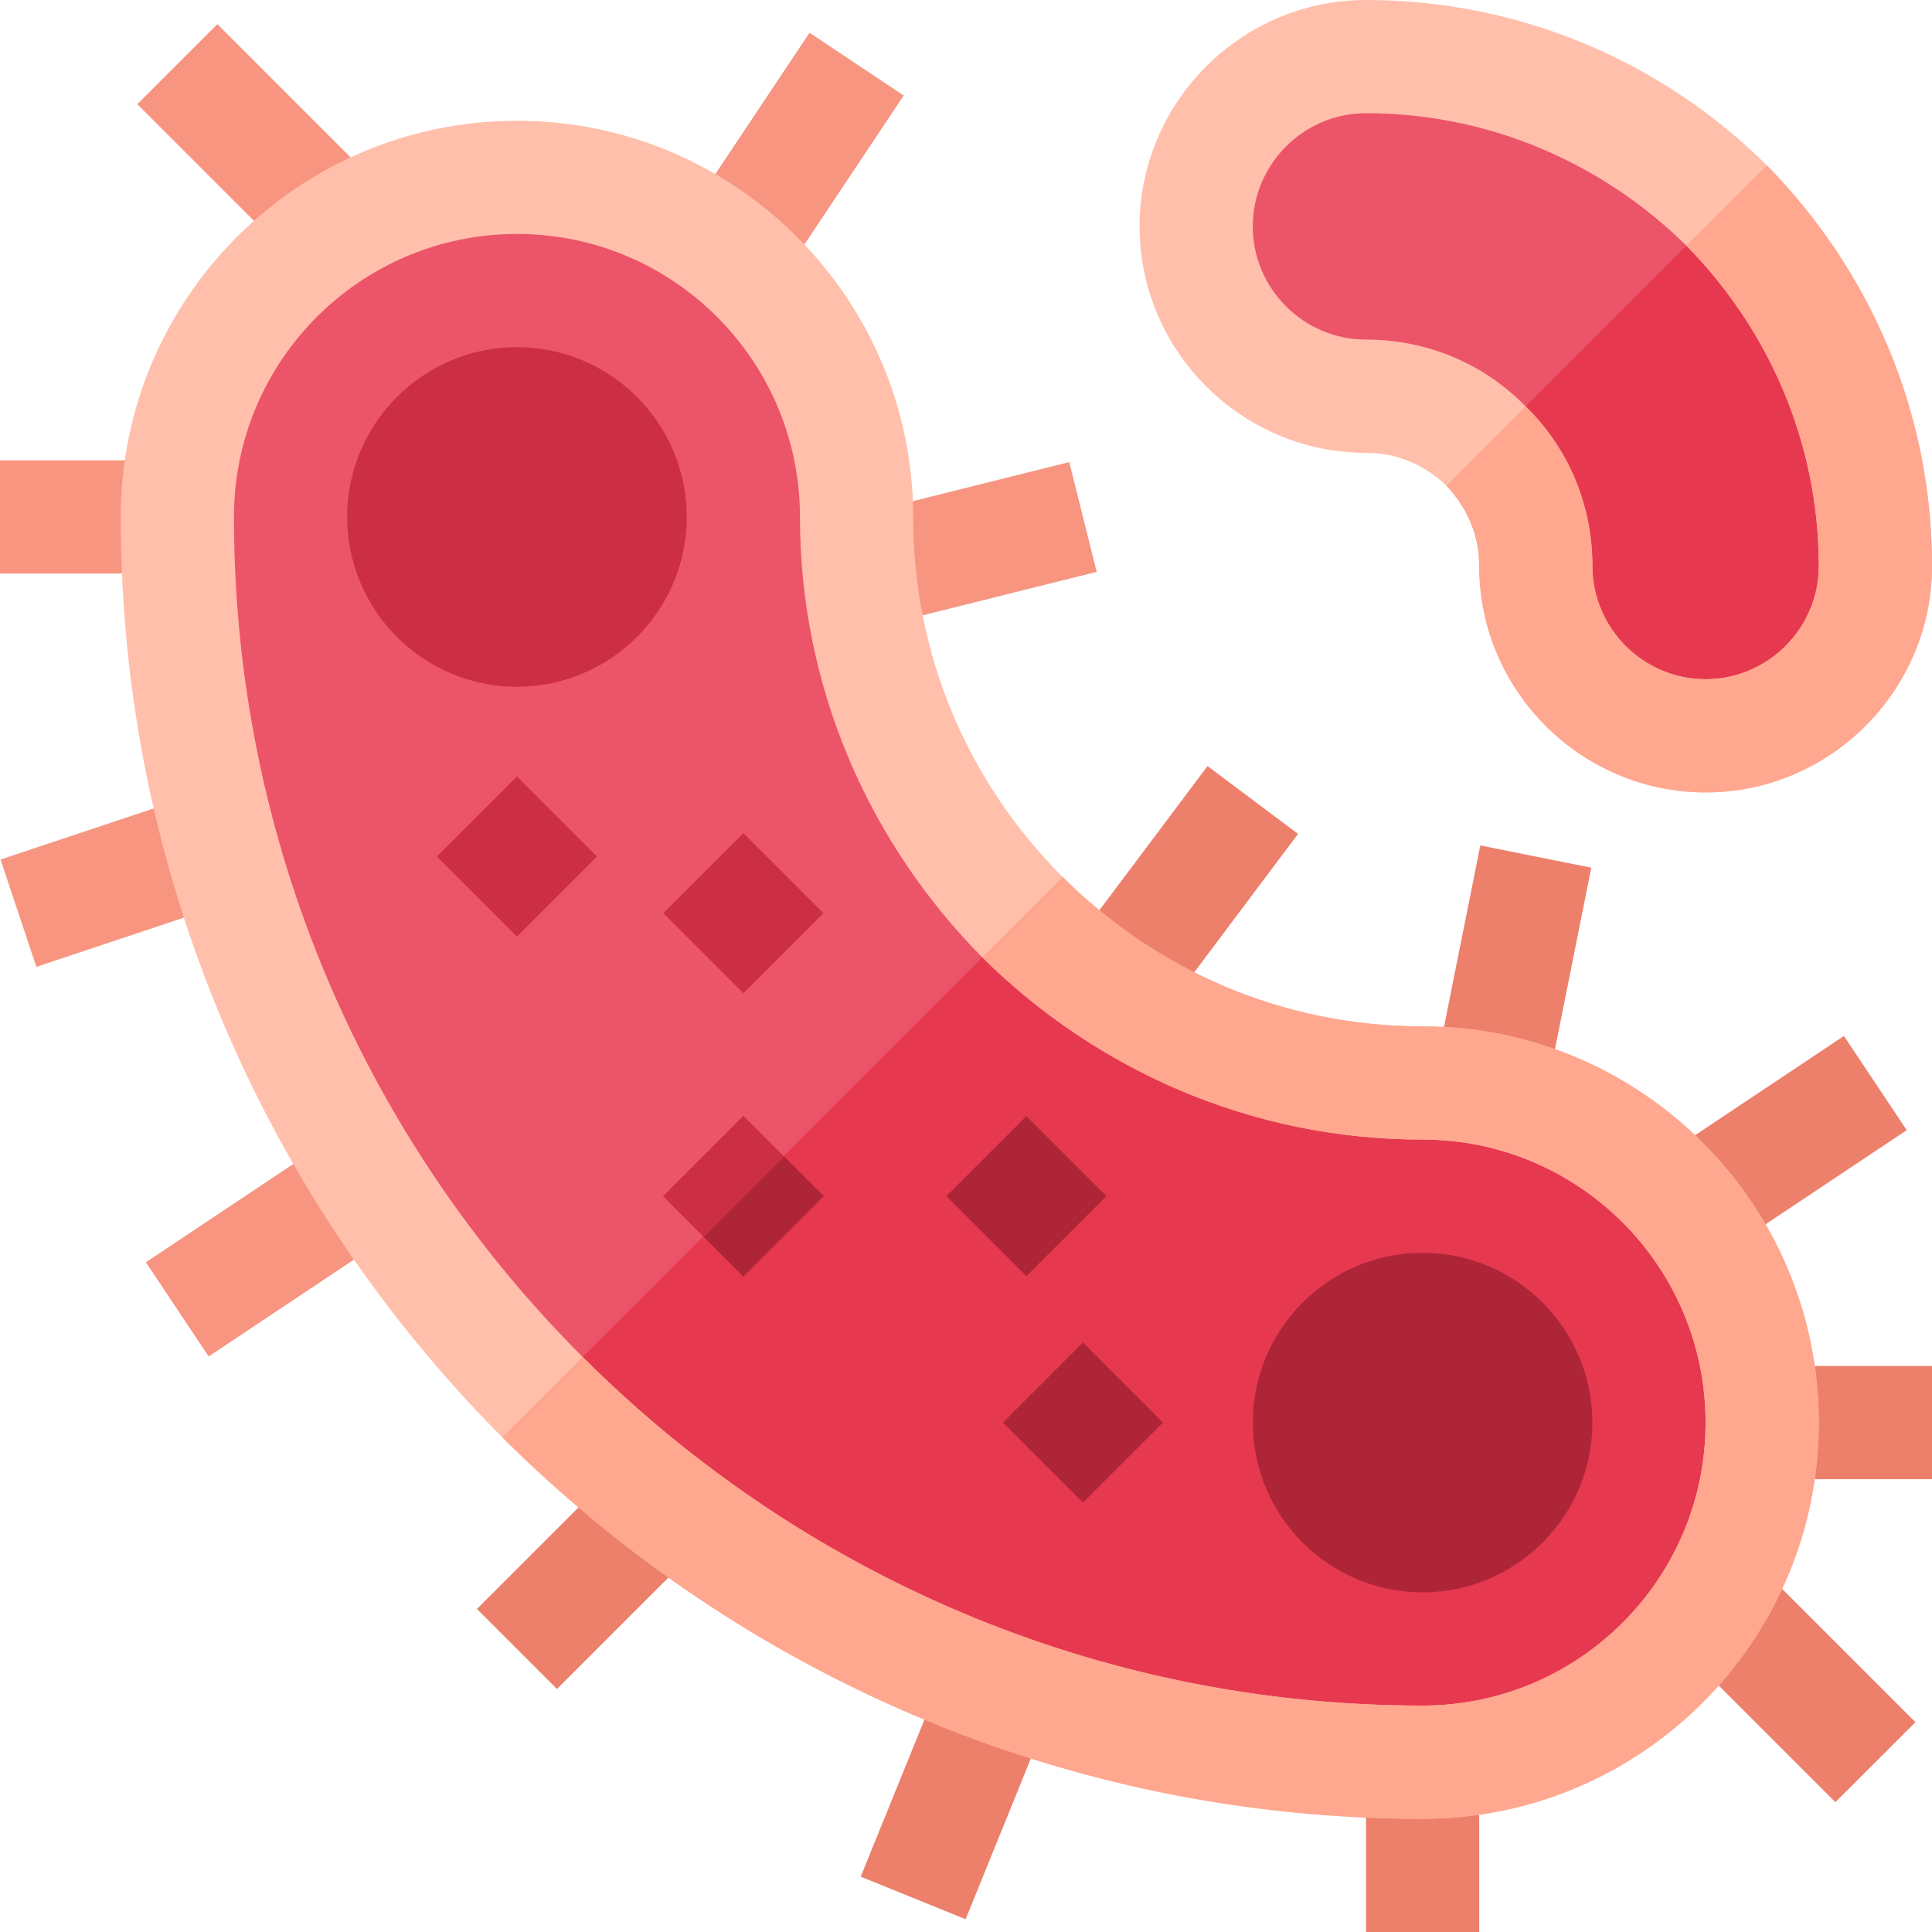 <svg xmlns="http://www.w3.org/2000/svg" height="512pt" viewBox="0 0 512 512" width="512pt"><path d="m467 377c0 24.902-10.199 47.402-26.398 63.602-16.199 16.199-38.699 26.398-63.602 26.398-91.199 0-173.699-36.898-233.402-96.598-59.699-59.703-96.598-142.203-96.598-233.402 0-24.902 10.199-47.402 26.398-63.602 16.199-16.199 38.699-26.398 63.602-26.398 49.801 0 90 40.199 90 90 0 41.398 16.801 78.898 43.801 106.199 27.301 27 64.801 43.801 106.199 43.801 24.902 0 47.402 10.199 63.602 26.398 16.199 16.199 26.398 38.699 26.398 63.602zm0 0" fill="#ec5569"></path><path d="m440.602 313.398c16.199 16.199 26.398 38.699 26.398 63.602s-10.199 47.402-26.398 63.602c-16.199 16.199-38.699 26.398-63.602 26.398-91.199 0-173.699-36.898-233.402-96.598l127.203-127.203c27.301 27 64.801 43.801 106.199 43.801 24.902 0 47.402 10.199 63.602 26.398zm0 0" fill="#e63950"></path><path d="m497 150c0 24.902-20.098 45-45 45s-45-20.098-45-45c0-12.598-5.098-23.699-13.199-31.801-8.102-8.102-19.203-13.199-31.801-13.199-24.902 0-45-20.098-45-45s20.098-45 45-45c37.199 0 71.102 15 95.398 39.602 24.602 24.297 39.602 58.199 39.602 95.398zm0 0" fill="#ec5569"></path><path d="m497 150c0 24.902-20.098 45-45 45s-45-20.098-45-45c0-12.598-5.098-23.699-13.199-31.801l63.598-63.598c24.602 24.297 39.602 58.199 39.602 95.398zm0 0" fill="#e63950"></path><path d="m468.5 44.098c-27.301-27.297-65.102-44.098-106.5-44.098-33 0-60 27-60 60s27 60 60 60c8.402 0 15.602 3.301 21.301 8.699 5.398 5.699 8.699 12.898 8.699 21.301 0 33 27 60 60 60s60-27 60-60c0-41.398-16.801-78.602-43.5-105.902zm-16.5 135.902c-16.5 0-30-13.5-30-30s-6.598-31.5-17.699-42.301c-10.801-11.102-25.801-17.699-42.301-17.699s-30-13.5-30-30 13.5-30 30-30c33 0 63 13.5 84.902 35.098 21.598 21.902 35.098 51.902 35.098 84.902 0 16.5-13.5 30-30 30zm0 0" fill="#ffbfab"></path><path d="m0 122h45v30h-45zm0 0" fill="#f89580"></path><path d="m9.633 256.223-9.492-28.445 56.367-18.797 9.492 28.449zm0 0" fill="#f89580"></path><path d="m89.527 300.613 16.641 24.961-50.867 33.91-16.641-24.965zm0 0" fill="#f89580"></path><g fill="#ec806b"><path d="m164.98 387.809 21.211 21.211-38.582 38.582-21.211-21.211zm0 0"></path><path d="m255.902 508.617-27.805-11.281 22.574-55.617 27.805 11.277zm0 0"></path><path d="m362 467h30v45h-30zm0 0"></path><path d="m464.465 413.25 43.141 43.141-21.211 21.207-43.141-43.137zm0 0"></path><path d="m467 362h45v30h-45zm0 0"></path><path d="m488.664 274.543 16.641 24.961-50.055 33.367-16.641-24.961zm0 0"></path></g><path d="m57.605 6.395 43.141 43.137-21.211 21.211-43.141-43.137zm0 0" fill="#f89580"></path><path d="m214.531 8.68 24.961 16.641-33.371 50.059-24.961-16.641zm0 0" fill="#f89580"></path><path d="m231.352 166.371-7.266-29.094 59.281-14.824 7.266 29.094zm0 0" fill="#f89580"></path><path d="m306.352 271.195-23.996-17.988 37.648-50.199 23.992 17.984zm0 0" fill="#ec806b"></path><path d="m409.359 291.672-29.414-5.887 12.348-61.73 29.414 5.891zm0 0" fill="#ec806b"></path><path d="m137 182c-24.812 0-45-20.188-45-45s20.188-45 45-45 45 20.188 45 45-20.188 45-45 45zm0 0" fill="#cc2e43"></path><path d="m377 422c-24.812 0-45-20.188-45-45s20.188-45 45-45 45 20.188 45 45-20.188 45-45 45zm0 0" fill="#ae2538"></path><path d="m137 205.789 21.211 21.211-21.211 21.211-21.211-21.211zm0 0" fill="#cc2e43"></path><path d="m218.301 317-21.301 21.301-21.301-21.301 21.301-21.301zm0 0" fill="#cc2e43"></path><path d="m287 355.785 21.211 21.211-21.211 21.211-21.211-21.211zm0 0" fill="#ae2538"></path><path d="m272 295.785 21.211 21.211-21.211 21.211-21.211-21.211zm0 0" fill="#ae2538"></path><path d="m197 220.785 21.211 21.211-21.211 21.211-21.211-21.211zm0 0" fill="#cc2e43"></path><path d="m377 272c-37.199 0-70.801-15-95.398-39.602-24.602-24.598-39.602-58.199-39.602-95.398 0-57.898-47.102-105-105-105s-105 47.102-105 105c0 95.098 38.699 181.199 101.102 243.898 62.699 62.402 148.801 101.102 243.898 101.102 57.898 0 105-47.102 105-105s-47.102-105-105-105zm0 180c-87 0-165.602-35.398-222.598-92.402-57.004-56.996-92.402-135.598-92.402-222.598 0-41.398 33.602-75 75-75s75 33.602 75 75c0 45.602 18.602 86.699 48.301 116.699 30 29.699 71.098 48.301 116.699 48.301 41.398 0 75 33.602 75 75s-33.602 75-75 75zm0 0" fill="#ffbfab"></path><path d="m482 377c0 57.898-47.102 105-105 105-95.098 0-181.199-38.699-243.898-101.102l21.301-21.301c56.996 57.004 135.598 92.402 222.598 92.402 41.398 0 75-33.602 75-75s-33.602-75-75-75c-45.602 0-86.699-18.602-116.699-48.301l21.301-21.301c24.598 24.602 58.199 39.602 95.398 39.602 57.898 0 105 47.102 105 105zm0 0" fill="#ffa78f"></path><path d="m512 150c0 33-27 60-60 60s-60-27-60-60c0-8.402-3.301-15.602-8.699-21.301l21-21c11.102 10.801 17.699 25.801 17.699 42.301s13.5 30 30 30 30-13.5 30-30c0-33-13.5-63-35.098-84.902l21-21h.598c26.699 27.301 43.5 64.504 43.5 105.902zm0 0" fill="#ffa78f"></path><path d="m186.496 327.801 21.301-21.301 10.5 10.5-21.301 21.301zm0 0" fill="#ae2538"></path></svg>